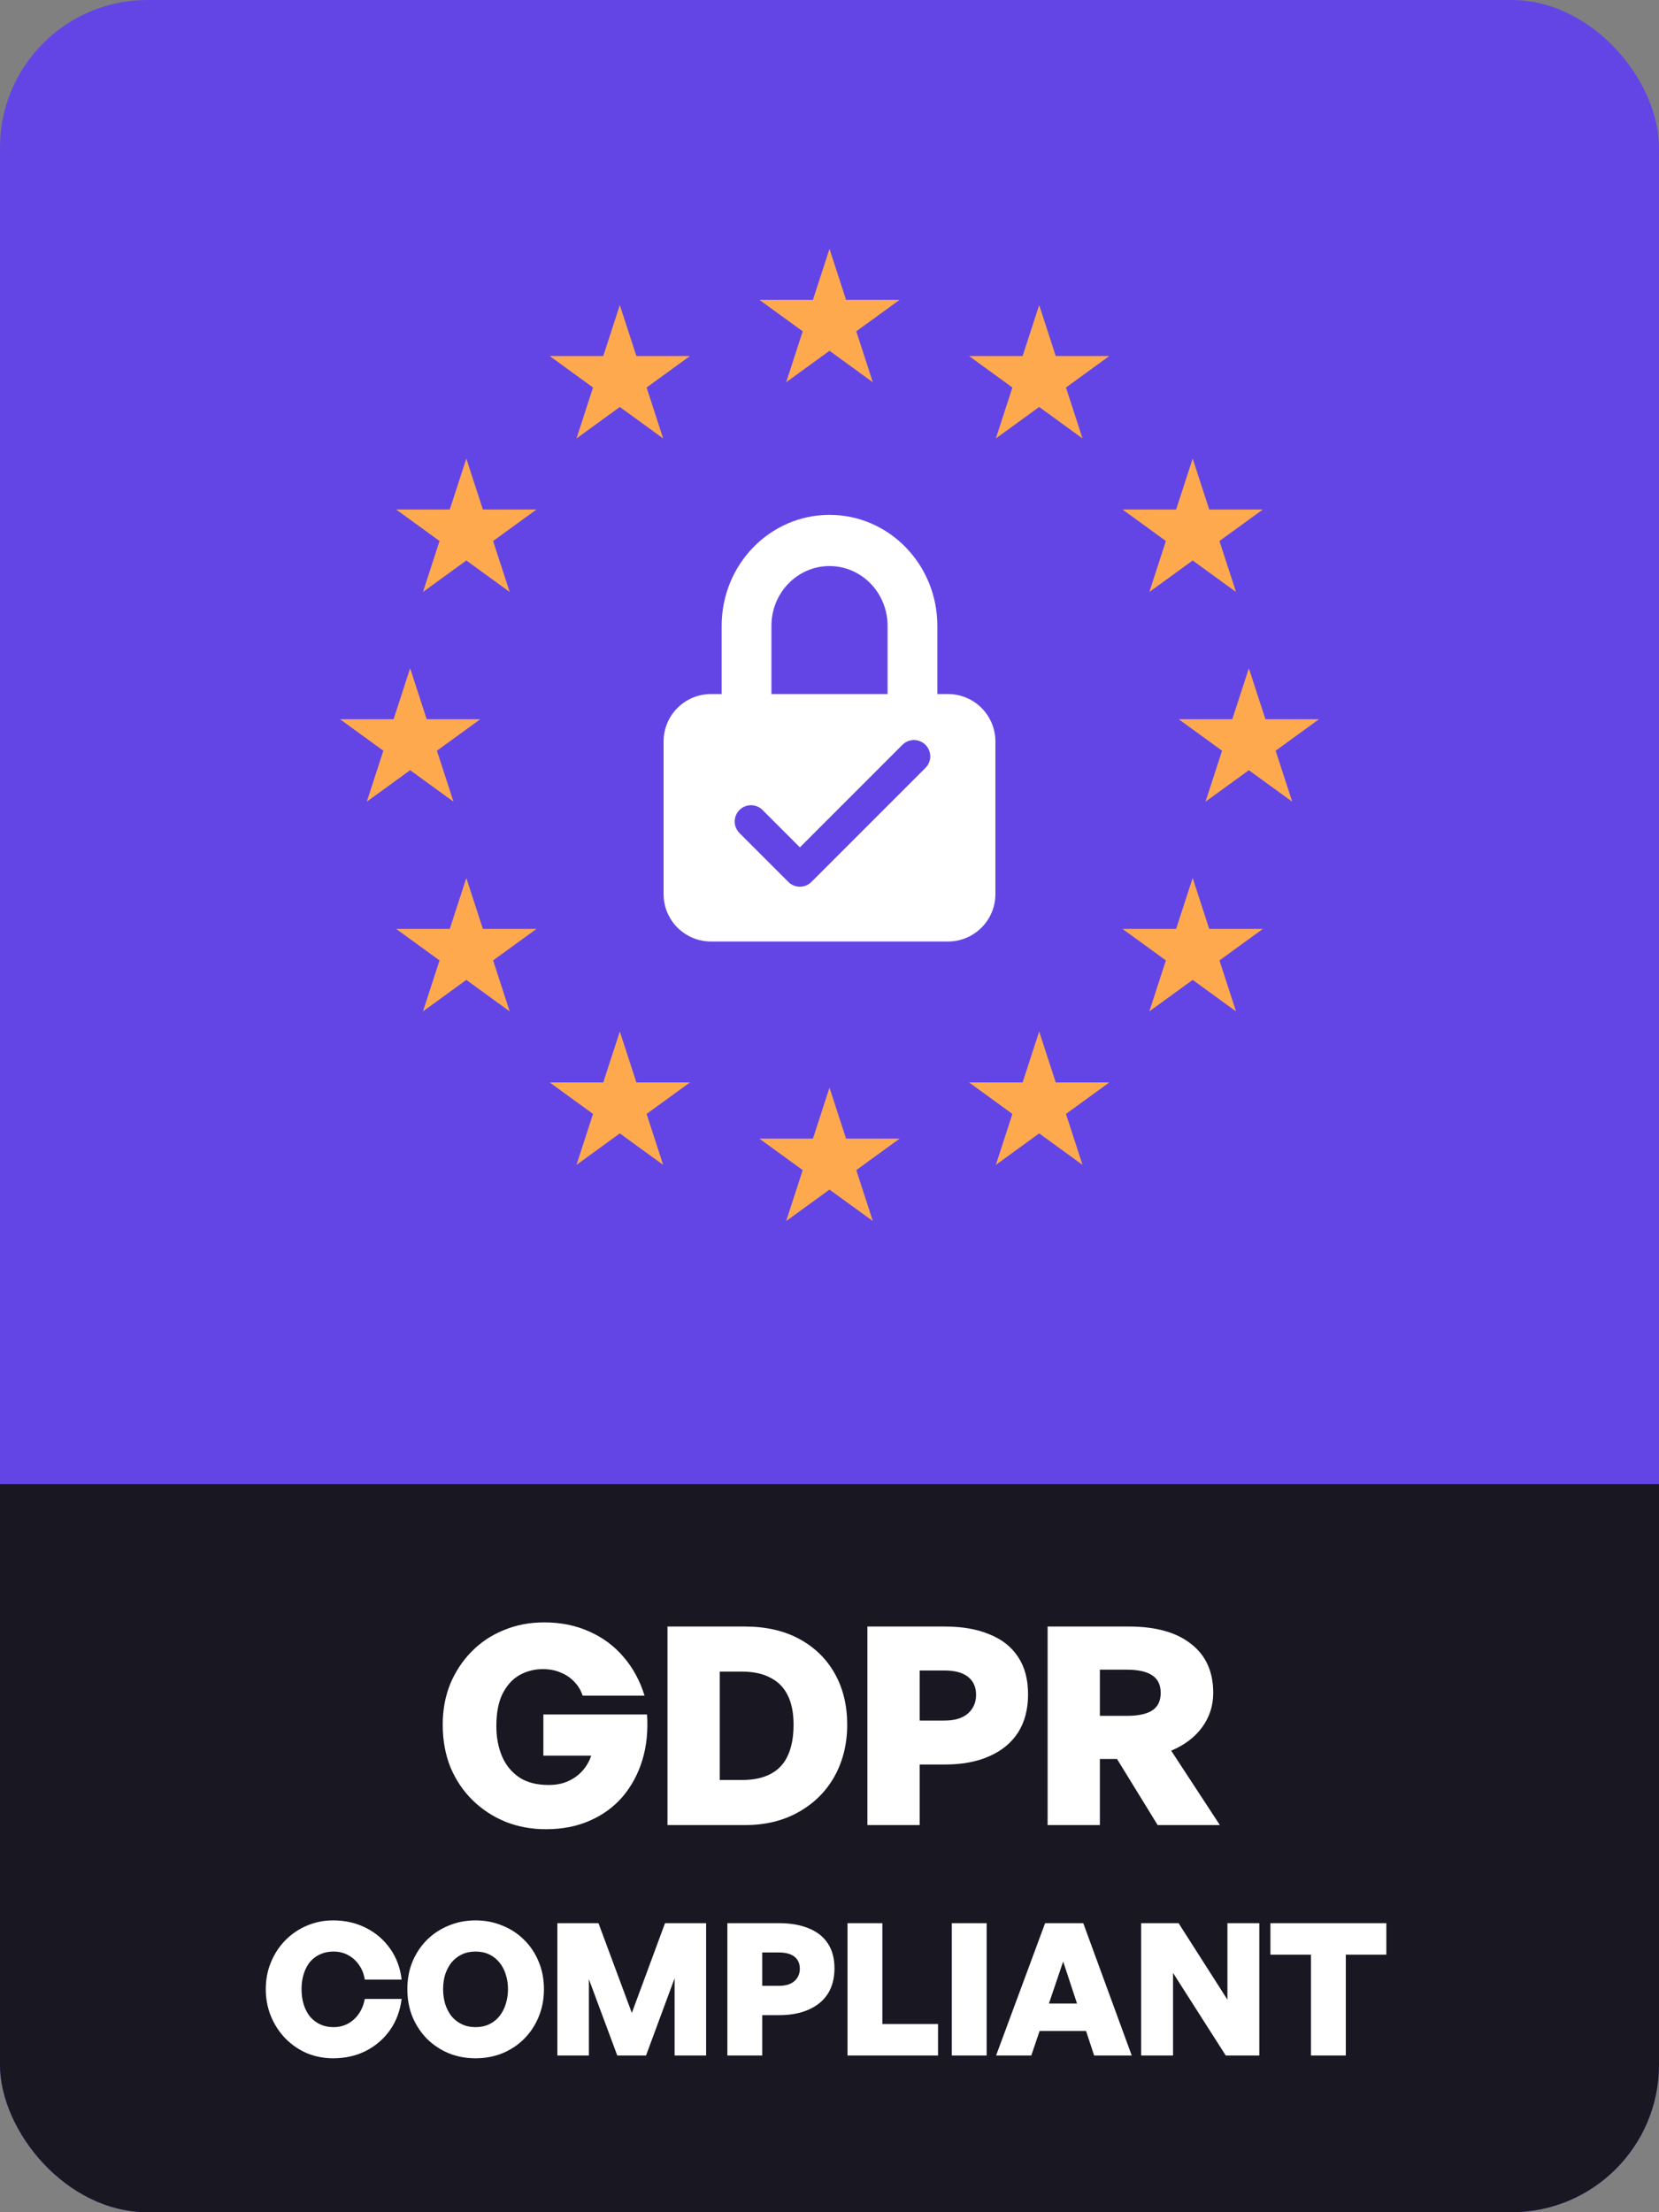 <svg width="180" height="240" viewBox="0 0 180 240" fill="none" xmlns="http://www.w3.org/2000/svg">
<rect x="0" y="0" width="180" height="240" fill="#808080" stroke="none"/>
<g clip-path="url(#clip0_118_354)">
<rect width="180" height="240" rx="16" fill="#6345E6"/>
<rect width="200" height="79" transform="translate(-10 161)" fill="#191722"/>
<path d="M59.224 198.45C57.664 198.45 56.204 198.18 54.844 197.64C53.484 197.08 52.294 196.3 51.274 195.3C50.254 194.3 49.454 193.11 48.874 191.73C48.314 190.33 48.034 188.79 48.034 187.11C48.034 185.51 48.304 184.04 48.844 182.7C49.404 181.36 50.174 180.19 51.154 179.19C52.154 178.17 53.324 177.39 54.664 176.85C56.004 176.29 57.464 176.01 59.044 176.01C60.844 176.01 62.474 176.34 63.934 177C65.394 177.64 66.634 178.56 67.654 179.76C68.674 180.94 69.434 182.34 69.934 183.96H63.214C63.034 183.4 62.744 182.91 62.344 182.49C61.944 182.05 61.454 181.71 60.874 181.47C60.294 181.21 59.634 181.08 58.894 181.08C57.974 181.08 57.124 181.3 56.344 181.74C55.584 182.18 54.974 182.86 54.514 183.78C54.074 184.68 53.854 185.84 53.854 187.26C53.854 188.46 54.054 189.54 54.454 190.5C54.854 191.46 55.474 192.23 56.314 192.81C57.154 193.37 58.224 193.65 59.524 193.65C60.344 193.65 61.054 193.51 61.654 193.23C62.274 192.95 62.794 192.57 63.214 192.09C63.634 191.61 63.944 191.07 64.144 190.47H58.954V186H70.204C70.324 187.78 70.154 189.43 69.694 190.95C69.234 192.45 68.524 193.77 67.564 194.91C66.604 196.03 65.414 196.9 63.994 197.52C62.594 198.14 61.004 198.45 59.224 198.45ZM80.821 198H72.421V176.46H80.821C83.101 176.46 85.071 176.91 86.731 177.81C88.391 178.71 89.671 179.96 90.571 181.56C91.471 183.16 91.921 185.01 91.921 187.11C91.921 189.19 91.461 191.06 90.541 192.72C89.621 194.36 88.321 195.65 86.641 196.59C84.981 197.53 83.041 198 80.821 198ZM78.091 181.35V193.11H80.491C81.751 193.11 82.791 192.89 83.611 192.45C84.451 192.01 85.071 191.35 85.471 190.47C85.891 189.57 86.101 188.45 86.101 187.11C86.101 185.83 85.891 184.77 85.471 183.93C85.051 183.07 84.421 182.43 83.581 182.01C82.761 181.57 81.731 181.35 80.491 181.35H78.091ZM102.513 191.43H99.783V198H94.113V176.46H102.513C104.393 176.46 106.003 176.74 107.343 177.3C108.703 177.84 109.743 178.66 110.463 179.76C111.183 180.84 111.543 182.19 111.543 183.81C111.543 185.43 111.183 186.81 110.463 187.95C109.743 189.07 108.703 189.93 107.343 190.53C106.003 191.13 104.393 191.43 102.513 191.43ZM102.483 181.23H99.783V186.66H102.483C103.603 186.66 104.453 186.4 105.033 185.88C105.613 185.36 105.903 184.69 105.903 183.87C105.903 183.03 105.613 182.38 105.033 181.92C104.453 181.46 103.603 181.23 102.483 181.23ZM119.335 198H113.665V176.46H122.485C125.405 176.46 127.655 177.09 129.235 178.35C130.835 179.59 131.635 181.36 131.635 183.66C131.635 185.04 131.235 186.28 130.435 187.38C129.655 188.46 128.535 189.31 127.075 189.93L132.355 198H125.605L121.195 190.83H119.335V198ZM119.335 181.14V186.15H122.245C123.505 186.15 124.435 185.95 125.035 185.55C125.635 185.15 125.935 184.52 125.935 183.66C125.935 182.8 125.635 182.17 125.035 181.77C124.435 181.35 123.505 181.14 122.245 181.14H119.335Z" fill="white"/>
<path d="M36.137 223.3C35.124 223.3 34.171 223.113 33.277 222.74C32.397 222.353 31.624 221.82 30.957 221.14C30.291 220.447 29.771 219.647 29.397 218.74C29.024 217.833 28.837 216.853 28.837 215.8C28.837 214.747 29.024 213.773 29.397 212.88C29.771 211.973 30.291 211.18 30.957 210.5C31.624 209.82 32.397 209.293 33.277 208.92C34.171 208.533 35.124 208.34 36.137 208.34C37.457 208.34 38.651 208.613 39.717 209.16C40.784 209.693 41.657 210.447 42.337 211.42C43.017 212.38 43.431 213.493 43.577 214.76H39.577C39.484 214.16 39.277 213.633 38.957 213.18C38.637 212.713 38.237 212.353 37.757 212.1C37.291 211.847 36.764 211.72 36.177 211.72C35.644 211.72 35.164 211.82 34.737 212.02C34.311 212.207 33.944 212.48 33.637 212.84C33.344 213.2 33.117 213.633 32.957 214.14C32.797 214.633 32.717 215.187 32.717 215.8C32.717 216.413 32.797 216.973 32.957 217.48C33.117 217.987 33.344 218.42 33.637 218.78C33.944 219.14 34.311 219.42 34.737 219.62C35.164 219.82 35.644 219.92 36.177 219.92C36.764 219.92 37.291 219.793 37.757 219.54C38.237 219.273 38.631 218.913 38.937 218.46C39.257 217.993 39.471 217.46 39.577 216.86H43.577C43.417 218.14 42.997 219.267 42.317 220.24C41.637 221.2 40.764 221.953 39.697 222.5C38.644 223.033 37.457 223.3 36.137 223.3ZM51.597 223.3C50.557 223.3 49.59 223.12 48.697 222.76C47.803 222.387 47.017 221.867 46.337 221.2C45.67 220.52 45.143 219.727 44.757 218.82C44.383 217.9 44.197 216.893 44.197 215.8C44.197 214.707 44.383 213.707 44.757 212.8C45.143 211.893 45.67 211.107 46.337 210.44C47.017 209.773 47.803 209.26 48.697 208.9C49.59 208.527 50.557 208.34 51.597 208.34C52.637 208.34 53.603 208.527 54.497 208.9C55.403 209.26 56.19 209.773 56.857 210.44C57.537 211.107 58.063 211.893 58.437 212.8C58.823 213.707 59.017 214.707 59.017 215.8C59.017 216.893 58.823 217.9 58.437 218.82C58.063 219.727 57.537 220.52 56.857 221.2C56.19 221.867 55.403 222.387 54.497 222.76C53.603 223.12 52.637 223.3 51.597 223.3ZM51.597 219.92C52.157 219.92 52.657 219.813 53.097 219.6C53.537 219.387 53.903 219.093 54.197 218.72C54.503 218.333 54.73 217.893 54.877 217.4C55.037 216.893 55.117 216.36 55.117 215.8C55.117 215.24 55.037 214.713 54.877 214.22C54.73 213.727 54.503 213.293 54.197 212.92C53.903 212.547 53.537 212.253 53.097 212.04C52.657 211.827 52.157 211.72 51.597 211.72C51.037 211.72 50.537 211.827 50.097 212.04C49.657 212.253 49.283 212.547 48.977 212.92C48.683 213.293 48.457 213.727 48.297 214.22C48.15 214.713 48.077 215.24 48.077 215.8C48.077 216.36 48.15 216.893 48.297 217.4C48.457 217.893 48.683 218.333 48.977 218.72C49.283 219.093 49.657 219.387 50.097 219.6C50.537 219.813 51.037 219.92 51.597 219.92ZM66.974 223L63.894 214.72V223H60.474V208.64H64.934L68.554 218.38L72.154 208.64H76.614V223H73.194V214.62L70.094 223H66.974ZM84.519 218.62H82.7V223H78.919V208.64H84.519C85.773 208.64 86.846 208.827 87.74 209.2C88.646 209.56 89.34 210.107 89.82 210.84C90.299 211.56 90.54 212.46 90.54 213.54C90.54 214.62 90.299 215.54 89.82 216.3C89.34 217.047 88.646 217.62 87.74 218.02C86.846 218.42 85.773 218.62 84.519 218.62ZM84.499 211.82H82.7V215.44H84.499C85.246 215.44 85.813 215.267 86.2 214.92C86.586 214.573 86.779 214.127 86.779 213.58C86.779 213.02 86.586 212.587 86.2 212.28C85.813 211.973 85.246 211.82 84.499 211.82ZM101.775 223H91.955V208.64H95.735V219.58H101.775V223ZM107.051 223H103.271V208.64H107.051V223ZM112.273 217.36H118.373L119.353 220.34H111.273L112.273 217.36ZM118.713 223L115.353 212.8L111.893 223H108.073L113.393 208.64H117.533L122.793 223H118.713ZM132.994 223L127.274 214.04V223H123.814V208.64H127.874L133.174 216.94V208.64H136.634V223H132.994ZM146.019 223H142.239V212.06H137.839V208.64H150.419V212.06H146.019V223Z" fill="white"/>
<path d="M90 27L91.796 32.528H97.609L92.906 35.944L94.702 41.472L90 38.056L85.298 41.472L87.094 35.944L82.391 32.528H88.204L90 27Z" fill="#FFA94E"/>
<path d="M135.5 72.5L137.296 78.028H143.108L138.406 81.444L140.202 86.972L135.5 83.556L130.798 86.972L132.594 81.444L127.892 78.028H133.704L135.5 72.5Z" fill="#FFA94E"/>
<path d="M129.404 49.75L131.2 55.278H137.013L132.31 58.694L134.107 64.222L129.404 60.806L124.702 64.222L126.498 58.694L121.796 55.278H127.608L129.404 49.75Z" fill="#FFA94E"/>
<path d="M129.404 95.25L131.2 100.778H137.013L132.31 104.194L134.107 109.722L129.404 106.306L124.702 109.722L126.498 104.194L121.796 100.778H127.608L129.404 95.25Z" fill="#FFA94E"/>
<path d="M112.75 111.904L114.546 117.432H120.358L115.656 120.849L117.452 126.376L112.75 122.96L108.048 126.376L109.844 120.849L105.142 117.432H110.954L112.75 111.904Z" fill="#FFA94E"/>
<path d="M67.25 111.904L69.046 117.432H74.859L70.156 120.849L71.952 126.376L67.25 122.96L62.548 126.376L64.344 120.849L59.642 117.432H65.454L67.25 111.904Z" fill="#FFA94E"/>
<path d="M90 118L91.796 123.528H97.609L92.906 126.944L94.702 132.472L90 129.056L85.298 132.472L87.094 126.944L82.391 123.528H88.204L90 118Z" fill="#FFA94E"/>
<path d="M44.5 72.5L46.296 78.028H52.108L47.406 81.444L49.202 86.972L44.5 83.556L39.798 86.972L41.594 81.444L36.892 78.028H42.704L44.5 72.5Z" fill="#FFA94E"/>
<path d="M50.596 95.25L52.392 100.778H58.204L53.502 104.194L55.298 109.722L50.596 106.306L45.893 109.722L47.69 104.194L42.987 100.778H48.8L50.596 95.25Z" fill="#FFA94E"/>
<path d="M50.596 49.75L52.392 55.278H58.204L53.502 58.694L55.298 64.222L50.596 60.806L45.893 64.222L47.69 58.694L42.987 55.278H48.8L50.596 49.75Z" fill="#FFA94E"/>
<path d="M67.25 33.096L69.046 38.624H74.859L70.156 42.04L71.952 47.568L67.25 44.151L62.548 47.568L64.344 42.04L59.642 38.624H65.454L67.25 33.096Z" fill="#FFA94E"/>
<path d="M112.75 33.096L114.546 38.624H120.358L115.656 42.04L117.452 47.568L112.75 44.151L108.048 47.568L109.844 42.04L105.142 38.624H110.954L112.75 33.096Z" fill="#FFA94E"/>
<path fill-rule="evenodd" clip-rule="evenodd" d="M90 55.857C83.538 55.857 78.3 61.245 78.3 67.891V75.297H77.143C74.302 75.297 72 77.6 72 80.44V97C72 99.84 74.302 102.143 77.143 102.143H102.857C105.697 102.143 108 99.84 108 97V80.44C108 77.6 105.697 75.297 102.857 75.297H101.7V67.891C101.7 61.245 96.462 55.857 90 55.857ZM83.7 67.891V75.297H96.3V67.891C96.3 64.313 93.48 61.411 90 61.411C86.52 61.411 83.7 64.313 83.7 67.891ZM100.412 83.305L88.037 95.68C87.873 95.845 87.678 95.975 87.464 96.064C87.249 96.153 87.019 96.199 86.787 96.199C86.554 96.199 86.324 96.153 86.11 96.064C85.895 95.975 85.7 95.845 85.536 95.68L80.232 90.377C79.901 90.045 79.714 89.595 79.714 89.126C79.714 88.657 79.901 88.207 80.232 87.875C80.564 87.543 81.014 87.357 81.483 87.357C81.952 87.357 82.402 87.543 82.734 87.875L86.787 91.928L97.911 80.804C98.075 80.639 98.27 80.509 98.485 80.42C98.699 80.331 98.929 80.286 99.162 80.286C99.394 80.286 99.624 80.331 99.839 80.42C100.053 80.509 100.248 80.639 100.412 80.804C100.577 80.968 100.707 81.163 100.796 81.378C100.885 81.592 100.931 81.822 100.931 82.055C100.931 82.287 100.885 82.517 100.796 82.731C100.707 82.946 100.577 83.141 100.412 83.305Z" fill="white"/>
</g>
<defs>
<clipPath id="clip0_118_354">
<rect width="180" height="240" rx="16" fill="white"/>
</clipPath>
</defs>
</svg>

